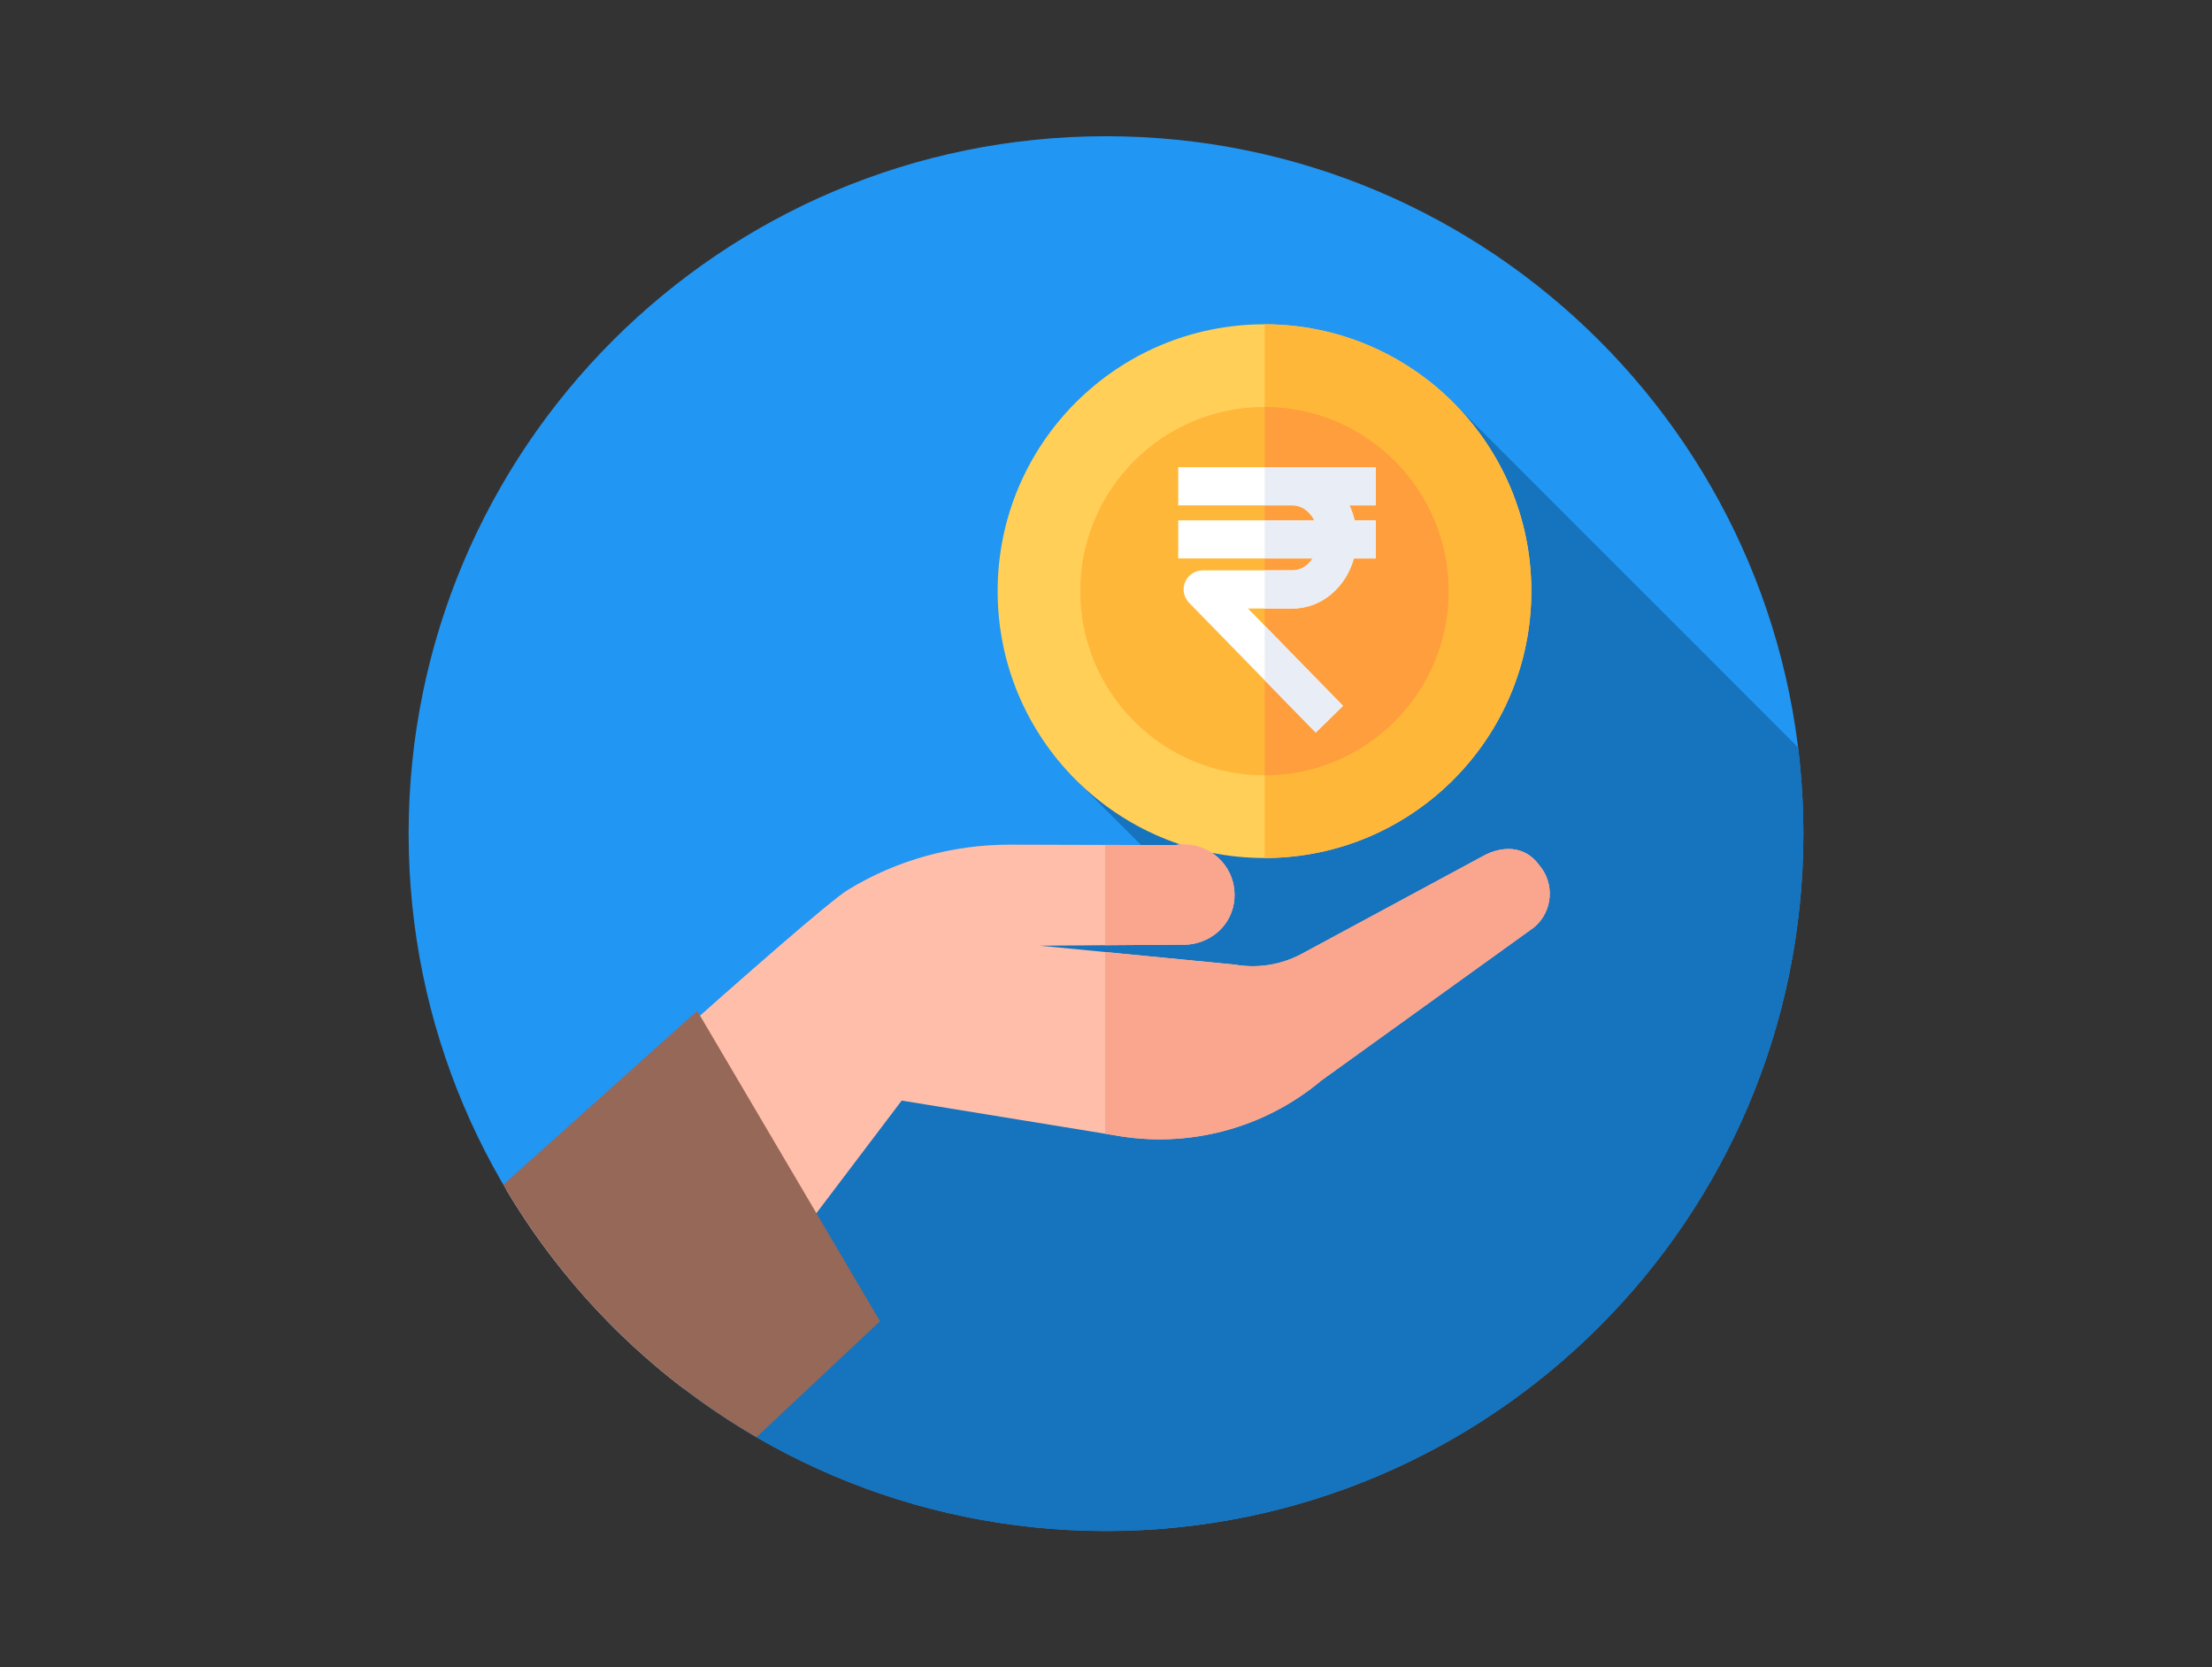 <svg width="812" height="612" viewBox="0 0 812 612" fill="none" xmlns="http://www.w3.org/2000/svg">
<rect x="0" y="0" width="812" height="612" fill="#333333" stroke="none"/>
<path d="M406 562C547.385 562 662 447.385 662 306C662 164.615 547.385 50 406 50C264.615 50 150 164.615 150 306C150 447.385 264.615 562 406 562Z" fill="#2196F3"/>
<path d="M662 306C662 295.299 661.345 284.751 660.07 274.396L535.052 149.38L396.556 287.875L429.585 320.904L339.524 361.261L223.807 485.838C270.224 532.858 334.709 562 406 562C547.385 562 662 447.385 662 306Z" fill="#1673BD"/>
<path d="M464.176 314.959C518.277 314.959 562.135 271.101 562.135 217C562.135 162.899 518.277 119.041 464.176 119.041C410.075 119.041 366.217 162.899 366.217 217C366.217 271.101 410.075 314.959 464.176 314.959Z" fill="#FFCF57"/>
<path d="M562.135 217C562.135 162.923 518.317 119.082 464.25 119.042V314.958C518.317 314.918 562.135 271.077 562.135 217V217Z" fill="#FFB739"/>
<path d="M250.951 509.7L331 404L408.859 416.683C435.977 421.709 463.921 414.354 485.052 396.629L563.138 340.407C570.052 334.608 570.863 324.265 564.937 317.459C559.535 310.078 551.11 310.622 544.655 314.103L477.885 350.119C470.352 354.182 461.667 355.579 453.24 354.081L381.669 347.147L433.376 346.77C442.117 347.269 450.317 341.777 452.568 333.317C453.165 331.072 453.353 328.686 453.058 326.259C451.778 315.711 441.937 308.43 431.391 310.229L370.952 310.059C349.889 310 329.169 315.671 311.212 326.679C298.25 334.625 185.804 436.653 185.804 436.653C202.658 465.001 224.835 489.792 250.951 509.7V509.7Z" fill="#FFBEAA"/>
<path d="M433.375 346.772C442.116 347.271 450.316 341.779 452.567 333.318C453.164 331.073 453.352 328.687 453.057 326.26C451.777 315.712 441.936 308.431 431.39 310.23L405.666 310.158V346.974L433.375 346.772Z" fill="#FAA68E"/>
<path d="M564.937 317.459C559.535 310.079 551.11 310.622 544.655 314.104L477.885 350.12C470.352 354.183 461.667 355.579 453.24 354.082L405.667 349.473V416.162L408.859 416.682C435.977 421.707 463.921 414.352 485.052 396.628L563.138 340.406C570.051 334.608 570.862 324.265 564.937 317.459V317.459Z" fill="#FAA68E"/>
<path d="M184.763 434.882C207.163 473.248 239.266 505.273 277.697 527.576L323.057 485L255.937 371.058L184.763 434.882Z" fill="#966857"/>
<path d="M464.176 284.62C501.522 284.62 531.796 254.345 531.796 217C531.796 179.654 501.522 149.38 464.176 149.38C426.831 149.38 396.556 179.654 396.556 217C396.556 254.345 426.831 284.62 464.176 284.62Z" fill="#FFB739"/>
<path d="M531.797 217C531.797 179.679 501.562 149.421 464.25 149.381V284.618C501.562 284.579 531.797 254.321 531.797 217Z" fill="#FF9E3C"/>
<path d="M505 185.5V171.5H474.5H432.5V185.5H474.5C477.853 185.5 480.806 187.694 482.497 191H432.5V205H481.844C480.1 207.668 477.456 209.373 474.5 209.373H441.5C438.684 209.373 436.143 211.061 435.049 213.656C433.956 216.251 434.525 219.248 436.491 221.263L482.991 268.89L493.009 259.11L458.117 223.373H474.5C485.075 223.373 494.04 215.623 496.98 205H505V191H497.268C496.82 189.071 496.176 187.229 495.36 185.5H505Z" fill="white"/>
<path d="M482.991 268.89L493.009 259.11L464.25 229.654V249.694L482.991 268.89Z" fill="#E9EDF5"/>
<path d="M505 171.5H474.5H464.25V185.5H474.5C477.853 185.5 480.806 187.694 482.497 191H464.25V205H481.844C480.1 207.668 477.456 209.373 474.5 209.373H464.25V223.373H474.5C485.075 223.373 494.04 215.623 496.98 205H505V191H497.268C496.82 189.071 496.176 187.229 495.36 185.5H505V171.5Z" fill="#E9EDF5"/>
</svg>
